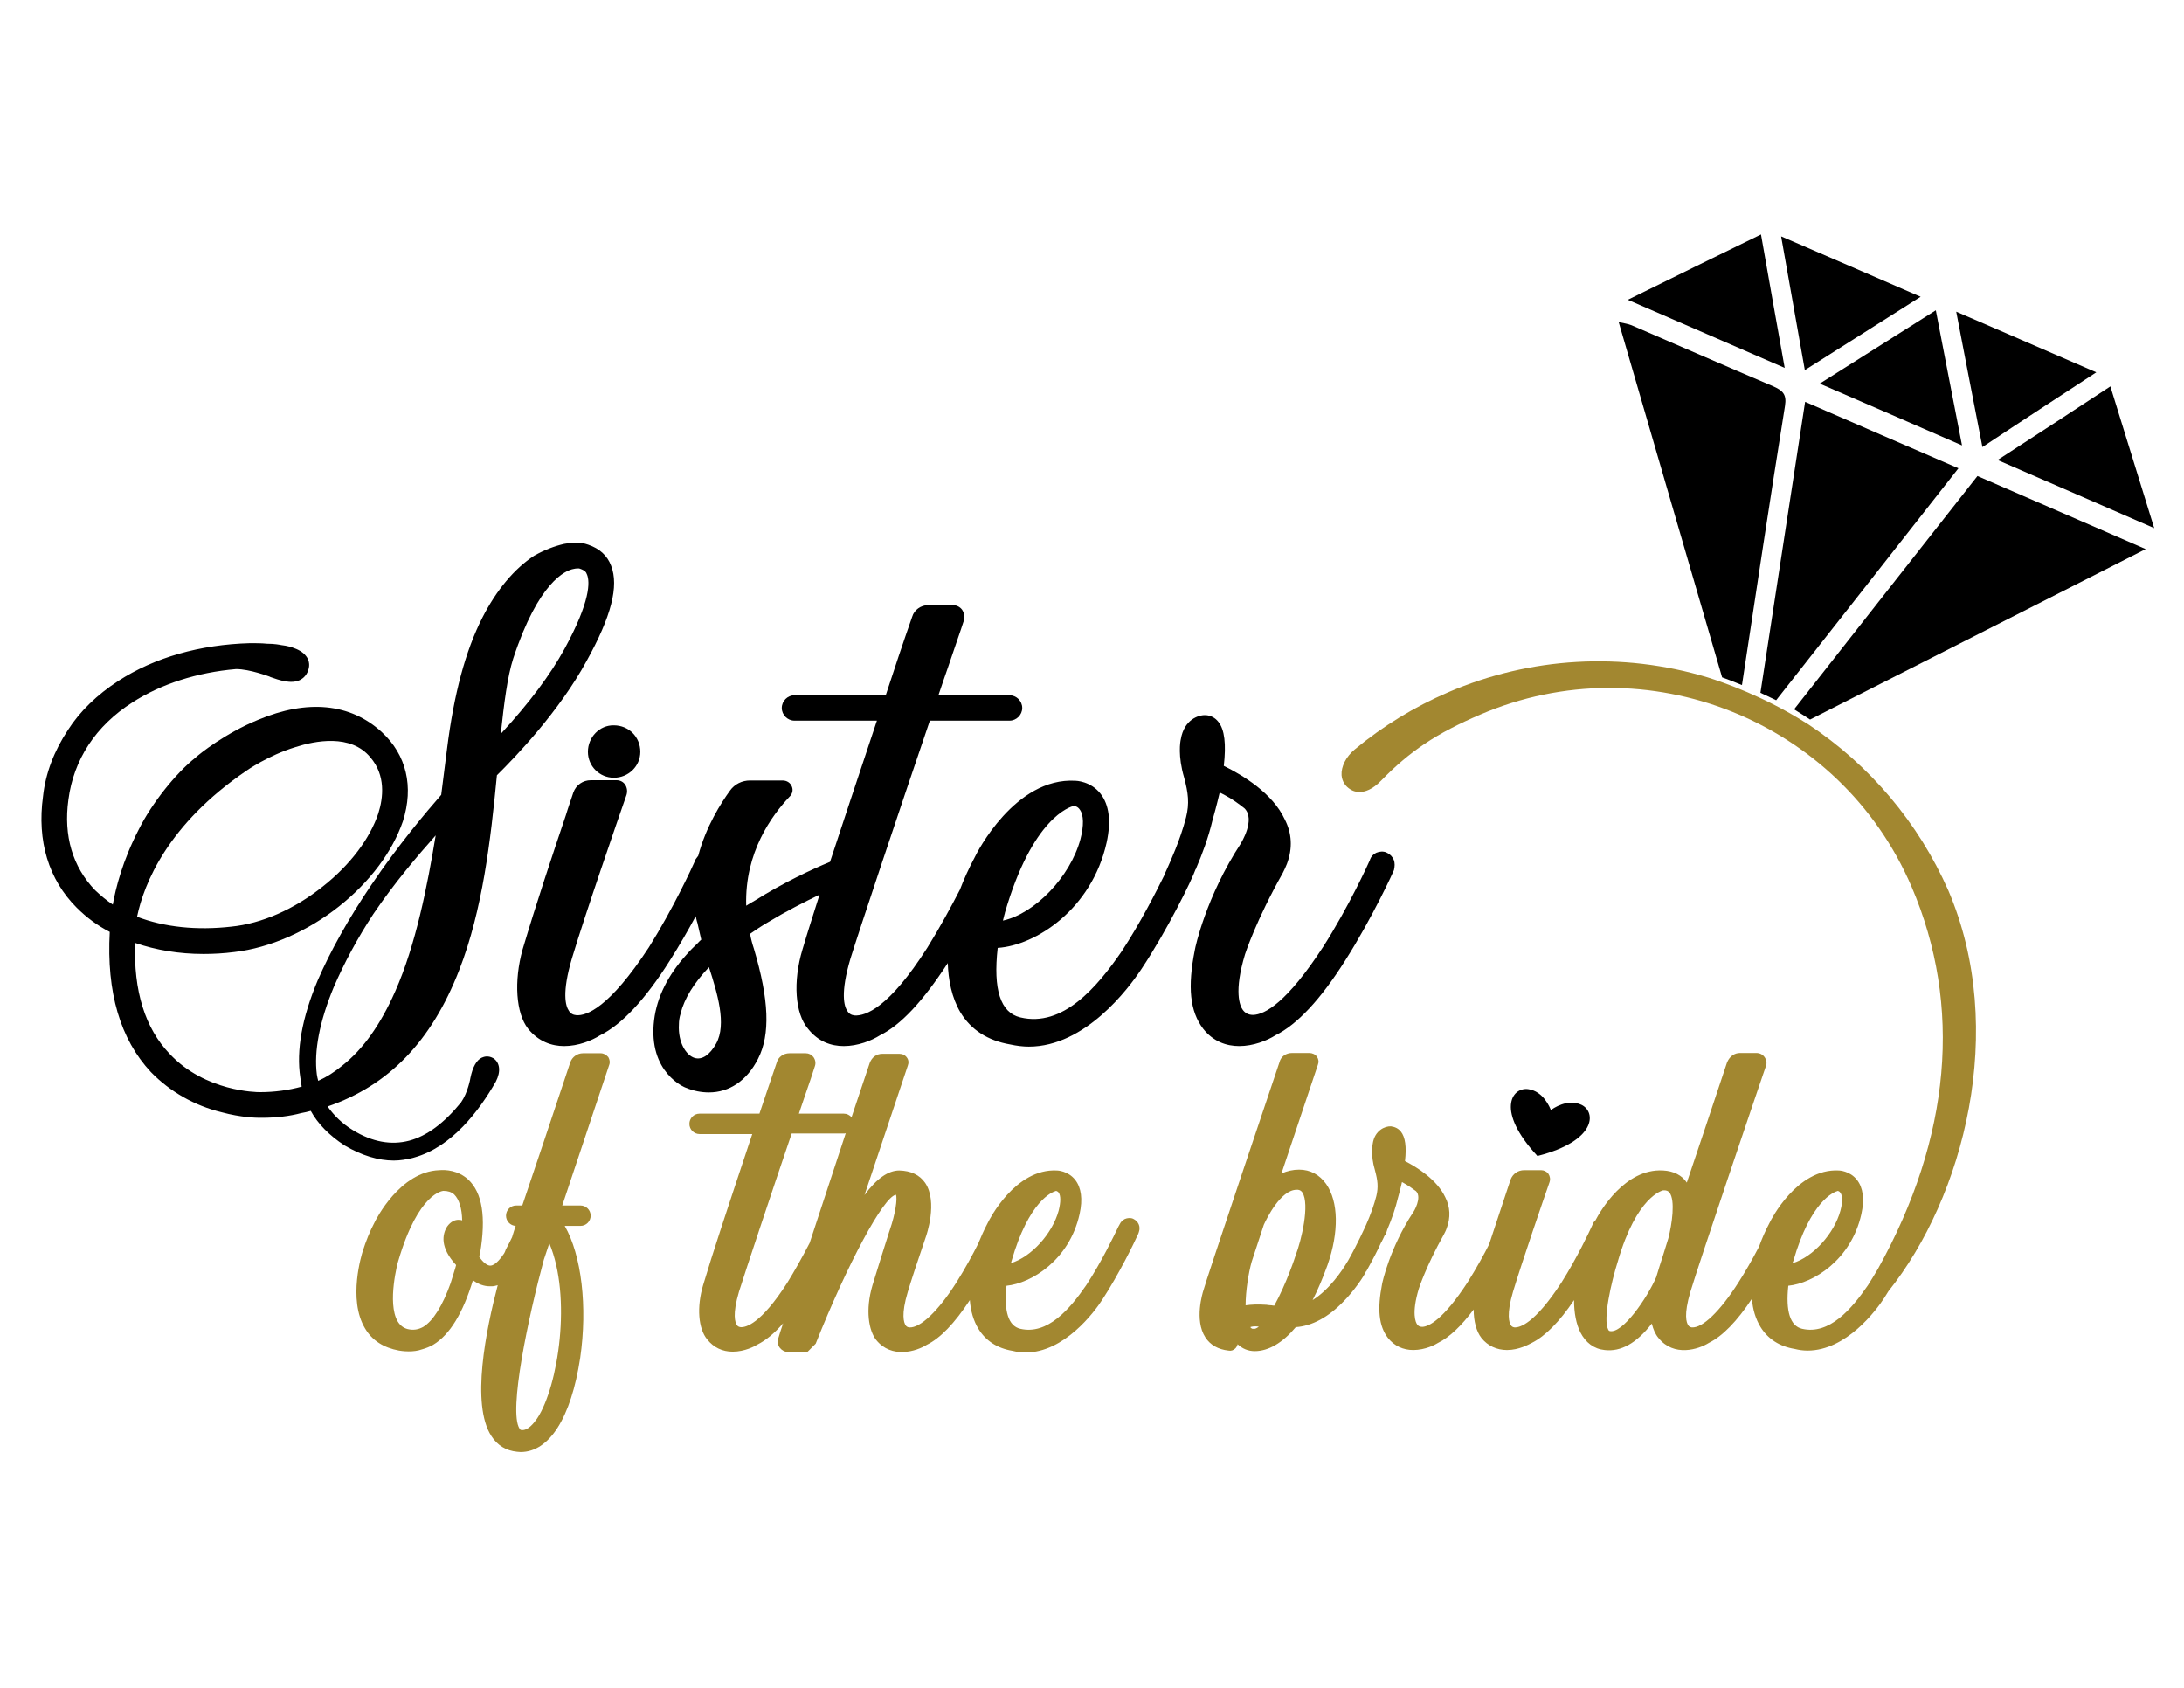<?xml version="1.0" encoding="utf-8"?>
<!-- Generator: Adobe Illustrator 19.0.0, SVG Export Plug-In . SVG Version: 6.00 Build 0)  -->
<svg version="1.0" xmlns="http://www.w3.org/2000/svg" xmlns:xlink="http://www.w3.org/1999/xlink" x="0px" y="0px"
	 viewBox="0 0 792 612" style="enable-background:new 0 0 792 612;" xml:space="preserve">
<style type="text/css">
	.st0{fill:#A28730;}
</style>
<g id="Layer_1">
	<g id="XMLID_1_">
		<path id="XMLID_369_" d="M573.5,400.6c-5.1-2.4-10.4,1.4-11.1,1.9c-0.3-0.8-2.7-6.9-8.3-7.6c-6-0.7-11.6,8,3.3,24.1
			c0,0,0.1,0.2,0.1,0.1c0,0,0.2,0,0.2,0C578.9,413.7,578.9,403.2,573.5,400.6z"/>
		<g id="XMLID_290_">
			<path id="XMLID_321_" d="M166.5,351.8c8.5-21.8,11.4-46.9,13.7-70.7c6.8-6.7,22.6-23.2,32.5-41.4c9-16.2,11.8-27.2,8.9-34.6
				c-1.4-3.7-4.2-6.2-8.3-7.6c-2.9-1.1-6.6-0.7-8.7-0.3c-3.5,0.8-7.2,2.2-10.9,4.3c-7.2,4.7-13.7,12.5-18.8,22.5
				c-6.1,12-10.3,27.6-12.8,47.6l-2.1,16.6c-5.4,6.2-15.6,18.2-25.3,32.6c-8.4,12.4-14.9,24.1-19.5,34.7
				c-5.7,13.6-7.8,25.4-6.3,35.2c0.2,1.1,0.3,2.2,0.5,3.3c-4.7,1.3-9.9,2-15,2h-0.3c-0.8,0-19.7-0.1-32.6-13.9
				c-8.9-9.3-13.1-22.8-12.5-40.2c7.6,2.6,15.9,4,24.8,4c3.6,0,7.3-0.2,11.2-0.7c12.9-1.5,26.7-7.6,38-16.6
				c11.2-8.9,19.3-19.8,23.1-30.8c4-12.6,1.3-24.1-7.7-32.4c-11.4-10.4-26.9-11.9-44.8-4.4c-12,4.9-21.3,12.4-22.7,13.7
				c-7.3,5.8-15.9,16.7-20.5,25.9c-6,11.5-8.5,21.7-9.5,27.4c-2.4-1.6-4.5-3.4-6.4-5.2C26.3,314.3,23,303,24.8,290
				c1.9-14.6,9.9-26.8,23.2-35.3c10.4-6.7,23.5-10.9,37.6-12.1c5,0,12,2.7,12.1,2.7l0.4,0.2c2.9,1,7.6,2.8,11,0.9
				c1-0.6,2.4-1.8,2.9-4.2c0.3-1.5,0-3-1-4.3c-2.3-3.1-7.9-3.9-9-4c-0.5-0.1-2.4-0.5-5.2-0.5c-2-0.2-4-0.2-6.1-0.2
				c-18.2,0.5-34.7,5.2-47.8,13.7c-7.7,5-13.9,11-18.2,17.7c-5.1,7.7-8.2,15.8-9.1,24.2c-2.2,16.1,2,30.1,12.2,40.3
				c3.5,3.5,7.5,6.5,12,8.8c-1.2,21.9,3.8,38.9,14.9,50.8c6.9,7.1,15.8,12.2,25.7,14.6c7,1.9,12.6,2,13.6,2h1
				c5.3,0,10.1-0.6,14.2-1.7c1.2-0.2,2.4-0.5,3.5-0.8c2.5,4.6,6.6,8.8,12.2,12.5c6.3,3.7,12.3,5.5,17.9,5.5c2.4,0,4.5-0.4,6.7-0.9
				l0.7-0.2c13.7-3.8,23.6-17,29.6-27.5c1.9-3.7,1.5-6.9-0.9-8.5l-0.2-0.1c-1.7-0.9-3.1-0.5-4-0.1c-1.9,0.9-3.3,3.4-4.1,7.3
				c0,0.1-0.9,5.3-3.4,8.9c-6.1,7.5-12.4,12.2-18.8,13.9c-6.5,1.7-13.4,0.5-20.4-3.8c-3.8-2.3-6.8-5.2-9.2-8.6
				C141,393.6,156.5,377.5,166.5,351.8z M143.3,359.5c-5.4,12.2-11.7,21-19.2,26.9c-2.8,2.3-5.6,4.1-8.7,5.5
				c-0.2-0.8-0.4-1.5-0.5-2.3c-1.1-8.4,1-19.3,6.1-31.6c3.8-8.8,8.6-17.8,14.4-26.6c7.5-11.1,16.1-21.2,22.6-28.5
				C155,321.1,150.8,342.6,143.3,359.5z M181.6,266.1c1.2-11.2,2.4-20.7,4.5-27.3c9.2-27.9,19-32,21.9-32.5c0.8-0.2,1.5-0.2,1.9-0.2
				l0.4,0.1c2,0.7,2.3,1.4,2.5,2l0.1,0.2c1,2.6,1.3,9.5-8.2,26.9C199.6,244.6,192.1,254.7,181.6,266.1z M49.7,332.4
				c2.5-12,11.1-33.5,39.6-52.9c0.1-0.1,8-5.6,17.8-8.6c7.1-2.3,20.1-4.9,27.2,3.7l0,0c5.6,6.5,4.7,14.6,2.9,20.3
				c-3,9.1-10.3,18.8-20.1,26.5c-10.4,8.3-22.2,13.5-33.3,14.6C71.4,337.4,59.6,336.2,49.7,332.4z"/>
			<path id="XMLID_391_" d="M213.2,272.6c0,5.2,4.2,9.4,9.4,9.4c5.3,0,9.6-4.2,9.6-9.4c0-5.4-4.2-9.6-9.6-9.6
				C217.4,262.9,213.2,267.3,213.2,272.6z"/>
			<path id="XMLID_401_" d="M505.4,311.7c-0.5-1.1-1.3-2-2.5-2.5l-0.1-0.1c-1.2-0.5-2.5-0.4-3.7,0.1c-1.1,0.5-1.9,1.4-2.3,2.5l0,0.1
				c-0.6,1.4-7.6,16.8-16.9,31.4c-13.2,20.3-21.2,24.7-25.5,24.8c-1.6,0-2.8-0.6-3.7-1.8c-1.1-1.5-3.3-6.6,0.8-20.2
				c0.1-0.3,4-12.3,13.7-29.5c0.5-1,1-2,1.5-3.3c2.1-5.6,1.8-11.1-0.8-16.1c-4.4-9.5-15.2-16-22.1-19.4c0.9-7.9,0.3-13.2-2-16
				c-1.1-1.4-2.7-2.3-4.6-2.4c-2.6-0.1-7.8,1.6-9,8.8c-0.2,0.8-1.1,6,1.2,13.8c1.5,5.6,2,9.4,0.7,14.5c-2.1,8.2-5.8,16.2-7,18.9
				c-0.2,0.5-0.4,0.8-0.5,1.1c-0.1,0.3-0.2,0.5-0.3,0.8c-3.2,6.5-8.8,17.5-15.5,27.7c-9,13.1-21.4,27.7-36.8,24
				c-7.2-1.7-9.9-10.1-8.2-25.2c13.8-0.9,34.1-14,39.5-38.2c1.7-7.8,0.9-13.7-2.2-17.7c-3.6-4.6-9-4.7-9.1-4.7
				c-22-1.3-35.9,26.4-36.4,27.5c-2.3,4.3-4.1,8.3-5.5,12c-3.1,6-7.2,13.6-11.8,21c-14,22-22.5,24.8-26.3,24.6
				c-1.2-0.1-2.1-0.6-2.7-1.6c-1.2-1.7-2.6-6.5,1.1-19c3.3-10.6,17.8-54,28.8-86.3h28.9c2.5,0,4.6-2.1,4.6-4.6
				c0-2.5-2.1-4.6-4.6-4.6h-25.8c1.2-3.6,2.4-7,3.5-10.2c2.5-7.5,4.6-13.3,5.7-16.8c0.4-1.3,0.2-2.8-0.6-4c-0.8-1.1-2.1-1.7-3.4-1.7
				h-8.8c-2.8,0-5.2,1.8-5.9,4.2c-3.3,9.4-6.5,19-9.6,28.5h-33.1c-2.5,0-4.6,2.1-4.6,4.6c0,2.5,2.1,4.6,4.6,4.6h29.9
				c-7.5,22.4-12.8,38.5-17,51.2c-6.8,2.8-17,7.6-27.2,14c-1.1,0.6-2.2,1.3-3.2,1.9C270,309,280,295.6,286.2,289
				c1.1-1,1.5-2.4,1-3.7c-0.5-1.4-1.8-2.3-3.4-2.3H272c-2.9,0-5.6,1.3-7.3,3.7c-3.2,4.4-8.7,13-11.5,23.6c-0.3,0.4-0.6,0.8-0.9,1.2
				l-0.2,0.4v0.1c-1,2.3-7.9,17.3-16.8,31.5c-14.4,22-22.7,24.9-26.3,24.6c-1.2-0.1-2.1-0.6-2.7-1.6c-1.2-1.7-2.6-6.5,1.1-19
				c4.6-15.4,16.8-50.7,19.8-59.3c0.4-1.3,0.2-2.6-0.5-3.7c-0.7-1-1.8-1.6-3.1-1.6h-9.3c-2.9,0-5.4,1.7-6.4,4.5
				c-0.8,2.5-1.8,5.2-2.7,8.2c-4.8,14.2-10.7,31.9-15.7,48.7c-3.2,11.5-2.4,23.1,2,28.7c3.8,4.7,8.6,6.3,13.1,6.3c5.1,0,10-2,13-3.9
				c7.9-3.9,16.4-13,25.3-27.1c3.5-5.5,6.7-11.1,9.4-16.1c0.2,0.8,0.3,1.6,0.6,2.4c0,0,0.6,2.6,1.4,6.1c-0.5,0.4-0.9,0.9-1.3,1.3
				c-1.4,1.3-2.8,2.7-4.1,4.2c-6.7,7.4-10.7,15.4-11.7,23.7c-2.3,19.2,11.4,24.5,11.5,24.5c2.9,1.2,5.7,1.7,8.4,1.7
				c7.4,0,13.8-4.3,17.8-12.2c4.5-8.8,4-21.4-1.5-39.9c-0.6-1.8-1.1-3.7-1.4-5.4c2-1.4,4.1-2.8,6.5-4.2c6.6-4,13.1-7.3,18.7-10
				c-2.4,7.6-4.4,13.8-6.2,19.9c-3.5,11.6-2.7,23.2,2,28.7c3.7,4.7,8.4,6.3,13,6.3c5.1,0,10.1-2,13.1-3.9
				c7.5-3.7,15.5-12.2,24.6-26.2c0.2,6.1,1.4,12.5,4.6,17.9c3.8,6.3,9.9,10.2,18,11.6c2.3,0.5,4.6,0.8,6.8,0.8
				c20.4,0,36.1-21,40.8-28.1c9.4-14.1,18.4-32.5,19.7-36.3l0.1,0c0.1-0.2,0.1-0.4,0.2-0.6c1.9-4.4,4.3-10.7,5.8-17.1
				c0.4-1.4,1.5-5.3,2.6-10c0,0,0,0,0.1,0c0.5,0.2,0.9,0.5,1.4,0.7c3.1,1.6,5.6,3.5,7.5,5c4.1,4.1-1.3,12.6-1.3,12.7
				c-12.7,19.4-16.6,37.8-16.7,38.6c-2.7,13.5-1.8,22.3,3,28.6c3.7,4.7,8.5,6.3,13.1,6.3c5.1,0,10.1-2,13.1-3.9
				c7.9-3.9,16.4-13,25.3-27.1c10-15.7,17.7-32.7,17.7-32.8C505.8,314.2,505.9,312.9,505.4,311.7z M363.7,333.8
				c0.4-1.7,0.7-2.7,0.7-2.7l0-0.1c10-34.5,23.6-38.5,25.1-38.8c0.4,0.1,1.4,0.3,2.1,1.4c1.4,1.9,1.5,5.7,0.2,10.7
				C388.1,318,375.2,331.3,363.7,333.8z M259.7,378.4c-2.3,4.1-5.1,6-7.8,5.2c-3-0.9-6.1-5.5-5.7-12.2l0-0.1c0-1.1,0.2-2.5,0.6-3.7
				l0-0.1c1.4-5.5,4.8-11,10.3-16.8C260.1,360,263.6,371.4,259.7,378.4z"/>
		</g>
		<path id="XMLID_359_" d="M781.2,191.5c-5.5-17.8-10.6-34.2-15.9-51.4c-14,9.2-27.1,17.8-40.9,26.7
			C743.7,175.2,761.8,183,781.2,191.5z"/>
		<path id="XMLID_358_" d="M638.6,85c-16.6,8.1-32.1,15.7-48.3,23.7c19.5,8.4,37.7,16.4,56.9,24.7C644.2,116.9,641.5,101.3,638.6,85
			z"/>
		<path id="XMLID_357_" d="M760.2,135c-17.4-7.5-33.6-14.6-50.8-22c3.2,16.8,6.3,32.6,9.5,49.1C732.9,152.8,746.3,144.1,760.2,135z"
			/>
		<path id="XMLID_349_" d="M696.5,107.6c-17.2-7.5-33.5-14.5-50.6-21.9c2.9,16.5,5.7,32.1,8.6,48.5
			C669.1,125,682.6,116.4,696.5,107.6z"/>
		<path id="XMLID_348_" d="M711.5,161.5c-3.3-16.8-6.3-32.5-9.5-49c-14.3,9-27.7,17.5-42.1,26.6
			C677.7,146.8,693.9,153.8,711.5,161.5z"/>
		<g id="XMLID_257_">
			<path id="XMLID_305_" d="M644.1,253.9c22-28,44-55.9,66.1-84.1c-18.8-8.1-36.9-16-55.6-24.1c-5.5,35.5-10.8,70.6-16.2,105.5
				C640.3,252.1,642.2,253,644.1,253.9z"/>
			<path id="XMLID_304_" d="M656.4,260.9c40.2-20.4,80.5-40.9,121.7-61.8c-21.1-9.2-41-17.8-61-26.5c-22.3,28.3-44.4,56.5-66.5,84.6
				C652.6,258.4,654.5,259.7,656.4,260.9z"/>
			<path id="XMLID_303_" d="M631.7,248.4c5.1-33.7,10.2-67.5,15.6-101.2c0.7-4.3-0.9-5.6-4.2-7.1c-17.2-7.3-34.3-14.8-51.5-22.2
				c-1.3-0.5-2.7-0.7-4.6-1.1c12.5,43.1,24.9,85.5,37.5,128.8C626.5,246.3,629,247.3,631.7,248.4z"/>
		</g>
	</g>
</g>
<g id="Layer_2">
	<g id="XMLID_2_">
		<path id="XMLID_521_" class="st0" d="M217.8,381.9h-6.4c-2,0-3.9,1.3-4.6,3.3l-0.1,0.3c-6.9,20.7-12.7,38.1-17.3,51.6h-2.2
			c-2.1,0-3.7,1.7-3.7,3.7c0,2,1.6,3.6,3.5,3.7c-0.5,1.4-0.9,2.8-1.3,4.1c-0.6,1.3-1.4,2.8-2.3,4.5l-0.1,0.3
			c-0.1,0.3-0.3,0.8-0.5,1.1c-0.9,1.3-3,4.3-4.9,4.4c-1.1,0.1-2.7-1.1-4.1-3.2c0-0.3,0.1-0.5,0.1-0.6l0.1-0.1l0.1-0.6
			c2.2-13.2,0.8-21.9-4.3-26.7c-3.7-3.4-8.2-3.6-10.5-3.4c-14.3,0.5-23,18-23.4,18.8c-1.8,3.4-3.2,6.9-4.4,10.7
			c-0.2,0.7-5.5,17.3,0.9,27.9c2.6,4.4,6.8,7,12.3,8c0.1,0,1.5,0.3,3.5,0.3c1.7,0,3.3-0.2,4.7-0.7c1.5-0.4,3-1,4.2-1.7
			c6-3.6,10.8-11.5,14.4-23.4c2,1.5,4.1,2.2,6.1,2.2l0.8,0c0.7,0,1.4-0.2,2.1-0.4c-4.2,16-9.8,43.2-2.3,54.7
			c2.2,3.4,5.3,5.3,9.3,5.7c0.4,0,0.9,0.1,1.3,0.1c10.4,0,18.3-12.4,21.6-34.1c2.7-18.6,0.5-37.2-5.6-47.9h5.7
			c2.1,0,3.7-1.7,3.7-3.7c0-2.1-1.7-3.7-3.7-3.7h-6.6l17-50.9c0.4-1,0.2-2-0.3-2.9C219.8,382.4,218.9,381.9,217.8,381.9z
			 M166.2,442.3c-1.1,0-2.7,0.5-4.1,2.5l0,0c-1.7,2.8-2.6,7.5,3.3,13.9l-0.3,1.1c-0.5,1.6-1.1,3.6-1.7,5.5
			c-2.9,8.1-6.3,13.6-9.9,15.8c-1.8,1-3.6,1.3-5.7,0.8c-1.5-0.4-2.7-1.3-3.6-2.8c-3.9-6.7,0.1-21.7,0.2-21.8
			c7.3-25,16.3-25.5,16.4-25.5c1.6,0,2.9,0.4,3.9,1.3c1.8,1.8,2.8,5,2.9,9.4C167,442.3,166.6,442.3,166.2,442.3z M194.8,514.3
			c-1.2,1.7-3.4,4.6-5.8,4.2c-0.1,0-0.3,0-0.6-0.5c-4.1-6.3,3.3-40.9,8.8-61.2l2-6C207.4,470.2,202.5,502.6,194.8,514.3z"/>
		<path id="XMLID_525_" class="st0" d="M412.8,447.3l0.2-0.6c0.7-2-0.2-3.9-2.1-4.8l0,0c-0.9-0.4-2.1-0.3-3,0.1
			c-0.8,0.4-1.5,1.1-1.8,1.8c-0.1,0.2-0.2,0.4-0.5,0.9l-0.1,0.2c-1.5,3.1-6,12.6-11.6,21.1c-5.9,8.6-14,18.1-23.9,15.8
			c-4.3-1-6-6.3-5-15.6c9-0.9,22.8-9.3,26.5-26c1.2-5.4,0.6-9.6-1.6-12.4c-2.6-3.3-6.5-3.4-6.6-3.4c0,0,0,0,0,0
			c-15.2-0.8-24.6,18-25,18.8c-1.5,2.8-2.6,5.4-3.6,7.8c-1.8,3.6-4.7,9-8,14.2c-6.5,10.2-13,16.4-17,16.1c-0.6-0.1-1-0.3-1.3-0.8
			c-0.6-0.9-1.7-3.8,0.8-12.1c1.2-4,3.4-10.7,6.5-19.8c0.2-0.5,4.5-12.8-0.2-19.7c-2-2.9-5.2-4.4-9.4-4.5c-3.9,0-8.1,2.8-12.6,8.9
			l15.7-46.9c0.4-1,0.3-2.1-0.3-2.9c-0.6-0.9-1.6-1.4-2.7-1.4H320c-2.1,0-3.8,1.2-4.6,3.3l-6.6,19.7c-0.7-0.8-1.7-1.3-2.8-1.3h-16.3
			l2.1-6.2c1.7-4.9,3-8.7,3.7-11c0.4-1.1,0.2-2.3-0.5-3.3c-0.7-0.9-1.7-1.4-2.8-1.4h-5.9c-2.2,0-4.1,1.4-4.6,3.3
			c-2.1,6.1-4.2,12.4-6.3,18.6h-21.7c-2.1,0-3.7,1.7-3.7,3.7c0,2.1,1.7,3.7,3.7,3.7h19.1c-9.8,29.4-14.3,43-17.8,54.7
			c-2.4,8-1.8,15.9,1.5,19.8c2.3,2.9,5.5,4.4,9.2,4.4c0,0,0,0,0,0c4.4,0,8.1-2,9-2.6c3-1.5,6.1-4,9.3-7.7c-0.8,2.3-1.4,4.2-1.8,5.6
			c-0.3,1.1-0.1,2.4,0.6,3.3c0.7,0.9,1.8,1.5,2.9,1.5h6.1c0.3,0,0.6,0,0.9-0.1l0.2,0l2.7-2.7l0.2-0.2c11.5-28.9,24.6-53.3,29.1-54
			c0.6,1.4-0.2,6.9-2.2,12.7l-0.3,0.9c-2,6.4-4.1,12.9-6,19.2c-2.7,9.1-1.3,16.5,1.3,19.8c5.6,7,14.6,4.2,18.4,1.8
			c4.9-2.4,10-7.7,15.6-16.2c0.3,4.1,1.4,7.6,3.1,10.4c2.7,4.4,6.9,7.1,12.4,8c1.6,0.4,3.1,0.6,4.7,0.6c14,0,24.9-14.6,27.8-19.1
			C405.7,462.1,411.3,450.7,412.8,447.3L412.8,447.3z M366.8,457.3c6.3-21.9,14.7-25.1,16.2-25.5c0.2,0.1,0.6,0.2,0.9,0.6
			c0.8,1.1,0.8,3.5,0,6.6c-2.3,8.4-10,16.8-17.3,19C366.7,457.6,366.8,457.4,366.8,457.3z M293.6,450.7c-2.8,5.4-5.5,10.2-8.1,14.4
			c-9.6,15-15.1,16.3-17,16.1c-0.6-0.1-1-0.3-1.3-0.8c-0.6-0.9-1.7-3.7,0.8-12.1c2.2-7,11.8-35.9,19.1-57.3h18.8
			c0.3,0,0.6,0,0.8-0.1C302.7,423.1,297.9,437.6,293.6,450.7z"/>
		<path id="XMLID_529_" class="st0" d="M655.7,262.6L655.7,262.6l-1-0.6c-15-9.5-29.8-14.6-35.5-16.4c-30.9-9.3-64.3-7.4-94,5.4
			c-12.3,5.3-23.8,12.3-34,20.8c-3.1,2.6-4.9,6.2-4.7,9.3c0.2,2.2,1.3,4,3.3,5.2c0.2,0.1,4.7,3.3,11-3.2c10.4-10.7,20.1-17.2,36-24
			c60.3-25.9,130.5,2.1,156.4,62.4c18.5,43.1,14.3,91-12.2,138.6c-1.2,2.1-2.5,4.1-3.6,5.9c-5.9,8.6-14,18.1-23.9,15.8
			c-4.3-1-6-6.3-5-15.6c9-0.9,22.8-9.3,26.5-26c1.2-5.4,0.6-9.6-1.6-12.4c-2.6-3.3-6.5-3.4-6.6-3.4c-15.2-0.8-24.6,18-25,18.8
			c-1.7,3.2-2.9,6-3.9,8.8c-2.5,4.8-5.1,9.3-7.6,13.2c-6.6,10.3-12.9,16.4-16.8,16.1c-0.6-0.1-1-0.3-1.3-0.8
			c-0.6-0.9-1.7-3.7,0.8-12.1c3.2-10.7,23.5-70.5,27.4-81.9c0.4-1,0.2-2.2-0.5-3.2c-0.7-1-1.8-1.5-3-1.5H631c-2,0-3.7,1.2-4.6,3.2
			l-0.1,0.2c-6,18-10.8,32.4-14.6,43.6c-1.8-2.7-4.8-4.2-8.6-4.4c-13.9-0.8-22.8,14.8-24.6,18.2c-0.4,0.3-0.7,0.7-0.9,1.2l-0.2,0.5
			v0c-1,2.2-5.5,11.8-11.2,20.8c-9.8,15-15.1,16.3-17,16.2c-0.6-0.1-1-0.3-1.3-0.8c-0.6-0.9-1.7-3.8,0.8-12.2
			c3.1-10.3,11.2-33.9,13.2-39.6c0.4-1.1,0.2-2.2-0.4-3.1c-0.6-0.8-1.6-1.3-2.6-1.3h-6.2c-2.2,0-4.1,1.3-4.9,3.4l-1.8,5.4
			c-2,6.1-4,12-6,18.1c-1.7,3.4-4.5,8.5-7.7,13.6c-9.1,14-14.3,16.2-16.5,16.3c-0.9,0-1.5-0.3-1.9-0.9c-0.5-0.7-2.1-3.9,0.6-12.9
			c0.1-0.3,2.7-8.3,9.1-19.7c0.3-0.6,0.7-1.3,1-2.2c1.5-3.9,1.3-7.8-0.5-11.3c-3-6.4-10.3-10.9-14.6-13.1c0.6-5.2,0.1-8.7-1.5-10.7
			c-0.9-1.1-2.1-1.7-3.6-1.9c-2.2-0.1-5.9,1.5-6.6,6.3c0,0.2-0.9,3.9,0.8,9.6c1,3.7,1.3,6.1,0.5,9.4c-0.8,3.1-2,6.6-3.7,10.4
			c-0.7,1.5-3.1,6.9-6.6,13.1l-0.2,0.3c-1.8,3.1-6.5,10.1-12.6,13.9c1.9-3.7,3.7-8,5.4-12.7c4.2-12,4-23-0.5-29.4
			c-2.4-3.4-5.8-5.2-9.8-5.2c-2.2,0-4.4,0.5-6.4,1.4l13.2-39.4c0.4-1,0.3-2-0.3-2.9c-0.6-0.9-1.7-1.4-2.8-1.4h-6.2
			c-2.3,0-4.1,1.3-4.6,3.3c-3.1,9.2-26.6,78.9-27.7,83.1c-0.1,0.4-3.3,10.4,0.8,16.7c1.8,2.8,4.7,4.4,8.4,4.8
			c0.9,0.2,1.8-0.1,2.5-0.8c0.4-0.4,0.7-1,0.8-1.5c1.7,1.6,3.8,2.5,6.2,2.5c5,0,10.1-3,14.9-8.7c5.9-0.4,11.8-3.6,17.3-9.3
			c3.7-3.7,7.5-9.2,8.2-11l0.1,0c2.4-4.3,4.3-8,5.4-10.5c0.1-0.1,0.1-0.2,0.2-0.3l0.1-0.2c0-0.1,0.1-0.2,0.2-0.4l0.1-0.2
			c0.2-0.4,0.4-0.8,0.7-1.5h0.2l0.5-1.4c0-0.1,0.1-0.2,0.1-0.4c1.8-4.2,3.1-8.1,3.9-11.5c0.2-0.8,0.9-3.1,1.5-5.9
			c0.1,0,0.1,0.1,0.2,0.1c2,1.1,3.7,2.3,4.9,3.2c2.3,2.3-0.9,7.6-1,7.6c-8.6,13.1-11.2,25.5-11.3,26c-1.8,9.2-1.2,15.3,2.1,19.6
			c2.3,2.9,5.5,4.4,9.2,4.4c0,0,0,0,0,0c4.4,0,8.1-2,9-2.6c4.1-2,8.4-6.1,12.9-12.1c0,4.3,1,8,2.8,10.3c2.3,2.9,5.6,4.4,9.3,4.4
			c4.4,0,8-2.1,9-2.6c4.8-2.4,10-7.6,15.3-15.5c0,4.7,0.8,8.7,2.3,11.7c1.9,3.7,4.9,6,8.8,6.4c5.9,0.7,11.6-2.5,17.1-9.6
			c0.5,2.1,1.3,3.9,2.4,5.2c5.6,7,14.5,4.2,18.3,1.8c4.9-2.4,10.2-7.8,15.6-16c0.3,4,1.4,7.4,3.1,10.2c2.7,4.4,6.9,7.1,12.4,8
			c1.6,0.4,3.1,0.6,4.7,0.6c14,0,24.9-14.6,27.8-19.1c0.5-0.8,1-1.6,1.5-2.4c27.2-34,43.4-94.8,21.7-145.4
			C695.7,298.4,678.2,277.5,655.7,262.6z M650.3,457.3c6.3-21.9,14.7-25.1,16.2-25.5c0.2,0.1,0.6,0.2,0.9,0.7c0.5,0.7,1.1,2.4,0,6.5
			c-2.3,8.4-10,16.8-17.3,19C650.1,457.6,650.2,457.4,650.3,457.3L650.3,457.3l-0.7-0.1L650.3,457.3z M454.6,481.8l-0.3,0
			c-0.3,0-0.6-0.2-0.9-0.6c0.5-0.2,1.4-0.4,3.1-0.2l0,0C455.8,481.6,455.1,481.9,454.6,481.8z M469.8,455.3L469.8,455.3
			c0,0.1-3.3,10.2-7.7,18.1c-0.3,0-0.6,0-0.9-0.1c-0.6,0-1.3-0.1-2-0.2c-3.1-0.2-5.5-0.1-7.5,0.2c0-5.3,1.1-11.9,2.2-15.8l4.4-13.4
			c1-2.2,6.1-12.7,11.9-12.7c0.2,0,0.4,0,0.5,0c0.7,0.1,1.2,0.4,1.6,1C475,436.7,472,449.6,469.8,455.3z M605,449l-1.8,5.8
			c-1,3-1.8,5.7-2.6,8.3c-3.3,7.6-12.3,20.7-16.9,19.5c-0.1,0-0.3-0.1-0.5-0.5c-2-3.7,1.1-17.2,3.5-24.8
			c6.8-23.5,16.1-25.6,16.4-25.7c0.1,0,0.3,0,0.4,0c0.8,0,1.4,0.2,1.9,0.8C607.6,435.2,606.3,444,605,449z"/>
	</g>
</g>
</svg>
